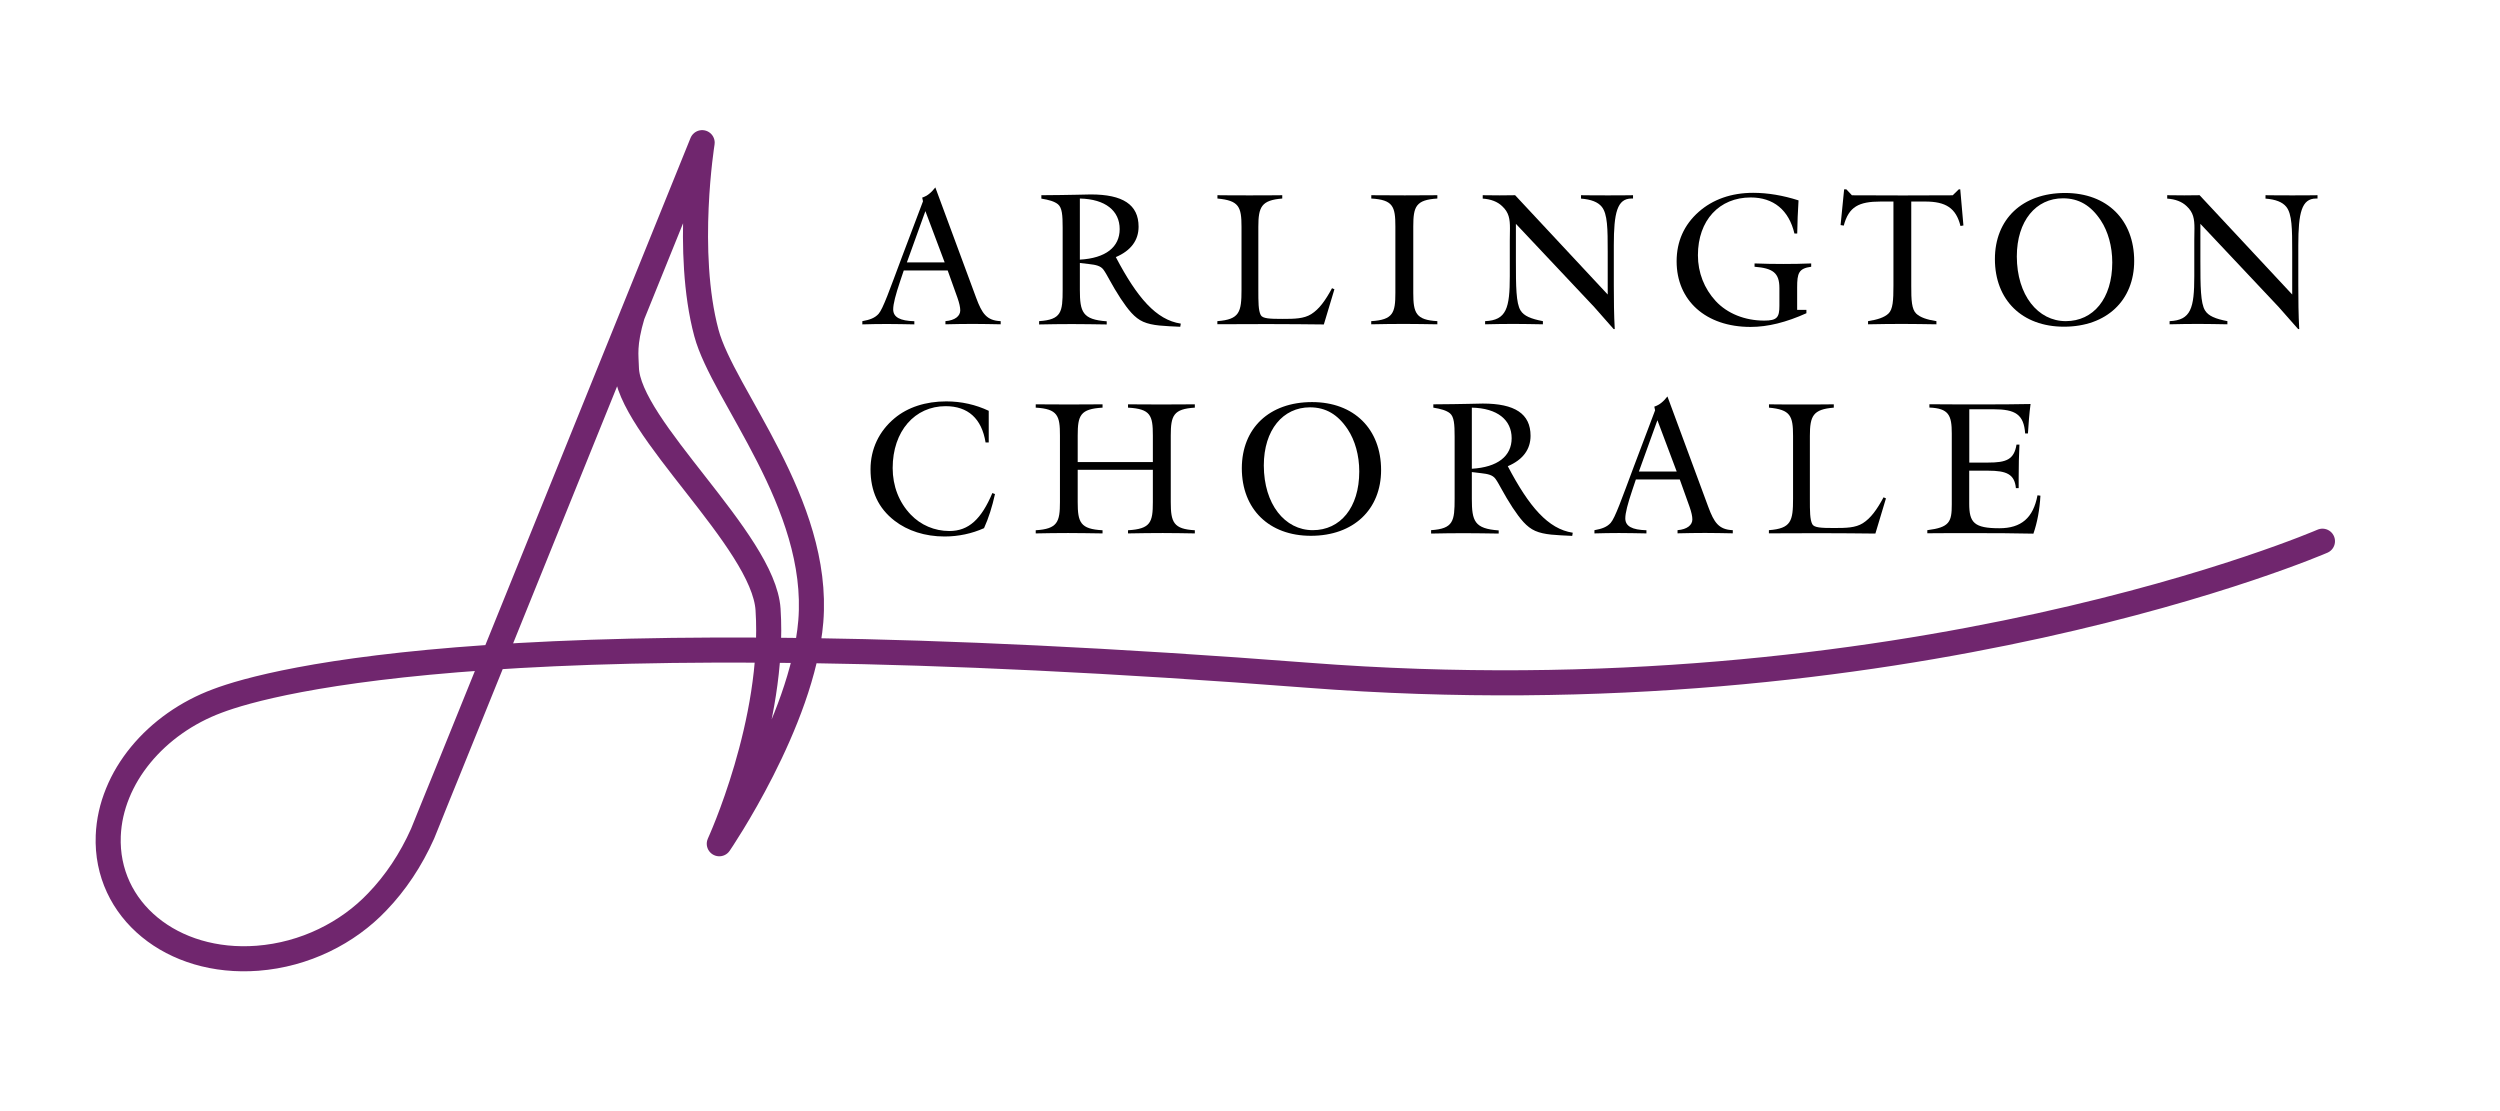 <?xml version="1.0" encoding="utf-8"?>
<svg xmlns="http://www.w3.org/2000/svg" id="Layer_1" style="enable-background:new 0 0 324 144;" version="1.1" viewBox="0 0 324 144" x="0px" y="0px">
<style type="text/css">
	.st0{fill:none;stroke:#70266E;stroke-width:3.25;stroke-linecap:round;stroke-linejoin:round;stroke-miterlimit:10;}
</style>
<g id="Small">
	<path class="st0" d="M300.99,70.14c0,0-53.83,23.37-131.49,17.37c-102.23-7.9-134.33,0.68-141.32,3.33l0,0&#xA;		c-7.95,2.95-13.85,9.86-14.15,17.48c-0.38,9.61,8.27,16.71,19.34,15.87c6.13-0.47,11.7-3.28,15.53-7.32l0,0&#xA;		c2.35-2.44,4.35-5.42,5.87-8.83l36.23-89.55c0,0-2.27,14.13,0.55,24.66c2.15,8.05,14.77,22.08,13.53,37.38&#xA;		C104,93.6,93.22,109.35,93.22,109.35s7.27-15.78,6.32-30.36c-0.58-8.96-18.2-23.63-18.36-31.34c-0.03-1.55-0.37-2.97,0.8-6.89" id="A_Note_CLOSED_2_"/>
	<g>
		<path d="M111.77,41.62c0.96-0.17,1.61-0.41,2.09-0.94c0.58-0.65,1.44-3.12,3.02-7.34l2.74-7.25l-0.1-0.48&#xA;			c0.67-0.22,1.18-0.65,1.7-1.32l5.3,14.33c0.74,1.99,1.34,2.93,3.17,3v0.41c-1.18-0.02-2.38-0.05-3.58-0.05&#xA;			c-1.18,0-2.38,0.02-3.58,0.05v-0.41c1.25-0.1,1.92-0.67,1.92-1.39c0-0.41-0.12-0.94-0.36-1.63l-1.27-3.55h-5.69l-0.46,1.37&#xA;			c-0.6,1.78-0.91,2.98-0.91,3.67c0,1.03,0.89,1.49,2.74,1.54v0.41c-1.22-0.02-2.42-0.05-3.55-0.05c-1.1,0-2.18,0.02-3.19,0.05&#xA;			V41.62z M122.43,34.01l-2.5-6.65l-2.4,6.65H122.43z"/>
		<path d="M134.67,41.62c2.9-0.19,3.05-1.18,3.05-4.08V29.5c0-1.61-0.07-2.57-0.6-3.02c-0.46-0.38-1.18-0.58-2.16-0.74V25.3&#xA;			c3.79-0.02,5.93-0.1,6.41-0.1c4.15,0,6.19,1.32,6.19,4.18c0,1.75-0.98,3.1-2.95,3.94c2.76,5.26,5.23,8.14,8.42,8.62l-0.07,0.41&#xA;			c-2.04-0.1-3.6-0.12-4.8-0.65c-1.13-0.5-1.94-1.54-2.93-3.02c-1.15-1.75-1.75-3.1-2.23-3.74c-0.36-0.48-0.96-0.62-1.87-0.72&#xA;			l-1.18-0.14v3.48c0,2.88,0.34,3.86,3.48,4.08v0.41c-1.51-0.02-3.02-0.05-4.49-0.05c-1.44,0-2.88,0.02-4.27,0.05V41.62z&#xA;			 M145.11,29.69c0-2.35-1.82-3.89-5.16-3.96v7.92C143.31,33.46,145.11,32.02,145.11,29.69z"/>
		<path d="M157.78,41.62c2.88-0.22,3.12-1.18,3.12-4.08V29.4c0-2.62-0.34-3.41-3.12-3.67V25.3c1.37,0.02,2.76,0.02,4.15,0.02&#xA;			s2.81,0,4.25-0.02v0.43c-2.69,0.22-3.1,1.06-3.1,3.67v8.14c0,1.61,0,2.69,0.31,3.29c0.24,0.46,1.15,0.5,2.83,0.5&#xA;			c1.56,0,2.76-0.02,3.72-0.62c1.03-0.65,1.82-1.75,2.69-3.36l0.31,0.14l-1.37,4.56c-2.06-0.02-4.49-0.05-7.3-0.05&#xA;			c-1.97,0-4.15,0.02-6.5,0.02V41.62z"/>
		<path d="M177.72,41.62c2.83-0.17,3.12-1.08,3.12-3.65v-8.62c0-2.57-0.29-3.46-3.12-3.62V25.3c1.46,0,2.9,0.02,4.34,0.02&#xA;			c1.42,0,2.83-0.02,4.22-0.02v0.43c-2.78,0.17-3.12,1.03-3.12,3.62v8.62c0,2.59,0.34,3.5,3.12,3.65v0.41&#xA;			c-1.44-0.02-2.88-0.05-4.3-0.05c-1.44,0-2.86,0.02-4.27,0.05V41.62z"/>
		<path d="M192.48,41.62c2.76-0.12,3.19-1.68,3.19-5.83v-4.61c0-0.6,0.02-1.13,0.02-1.58c0-1.2-0.12-2.06-1.01-2.88&#xA;			c-0.6-0.58-1.46-0.91-2.52-0.98V25.3c0.77,0,1.51,0.02,2.21,0.02c0.7,0,1.37-0.02,1.99-0.02l12,12.87v-5.54&#xA;			c0-3-0.02-4.9-0.77-5.83c-0.5-0.62-1.39-0.96-2.69-1.06V25.3c1.2,0.02,2.38,0.02,3.48,0.02c1.13,0,2.23,0,3.26-0.02v0.43&#xA;			c-0.07,0-0.12,0-0.19,0c-1.87,0-2.3,1.85-2.3,6.07v5.14c0,1.94,0.02,3.87,0.12,5.71h-0.14c-1.46-1.66-2.3-2.62-2.52-2.86&#xA;			l-10.15-10.78v3.94c0,0.26,0,0.55,0,0.82c0,3.38,0.02,5.52,0.6,6.46c0.43,0.72,1.37,1.1,2.9,1.39v0.41&#xA;			c-1.27-0.02-2.52-0.05-3.77-0.05s-2.5,0.02-3.72,0.05V41.62z"/>
		<path d="M234.12,40.59c-2.62,1.18-4.99,1.78-7.25,1.78c-5.81,0-9.58-3.43-9.58-8.5c0-2.57,0.96-4.73,2.86-6.41&#xA;			c1.82-1.61,4.22-2.47,7.06-2.47c1.9,0,3.89,0.34,5.88,0.98c-0.1,1.44-0.14,2.88-0.17,4.3h-0.36c-0.72-3.05-2.71-4.68-5.67-4.68&#xA;			c-4.06,0-6.84,2.95-6.84,7.49c0,2.26,0.82,4.32,2.3,5.93c1.51,1.63,3.79,2.54,6.29,2.54c1.68,0,1.97-0.43,1.97-1.92v-2.3&#xA;			c0-1.97-0.84-2.57-3.22-2.76v-0.43c1.27,0.05,2.5,0.07,3.72,0.07c1.22,0,2.45-0.02,3.62-0.07v0.43c-1.63,0.22-1.82,0.84-1.82,2.69&#xA;			v2.9h1.2V40.59z"/>
		<path d="M248.34,40.64c0.53,0.5,1.39,0.79,2.62,0.98v0.41c-1.46-0.02-2.95-0.05-4.42-0.05c-1.49,0-2.95,0.02-4.44,0.05v-0.41&#xA;			c1.22-0.19,2.11-0.48,2.64-0.98c0.58-0.55,0.65-1.7,0.65-3.62v-10.9h-1.66c-2.83,0-4.13,0.67-4.78,3.12l-0.41-0.07l0.46-4.63h0.29&#xA;			l0.72,0.77c2.23,0,4.42,0.02,6.6,0.02c2.16,0,4.32-0.02,6.46-0.02l0.79-0.77h0.19l0.41,4.68l-0.38,0.07&#xA;			c-0.58-2.33-1.9-3.17-4.58-3.17h-1.8v10.9C247.69,38.93,247.76,40.08,248.34,40.64z"/>
		<path d="M267.64,25.01c5.45,0,8.95,3.5,8.95,8.81c0,5.09-3.55,8.52-9.1,8.52c-5.4,0-8.95-3.43-8.95-8.76&#xA;			C258.54,28.4,262.09,25.01,267.64,25.01z M267.73,41.62c3.55,0,6.02-2.9,6.02-7.61c0-2.09-0.55-4.03-1.49-5.45&#xA;			c-1.27-1.92-2.83-2.86-4.9-2.86c-3.48,0-5.98,2.9-5.98,7.54C261.39,38.26,264.11,41.62,267.73,41.62z"/>
		<path d="M281.19,41.62c2.76-0.12,3.19-1.68,3.19-5.83v-4.61c0-0.6,0.02-1.13,0.02-1.58c0-1.2-0.12-2.06-1.01-2.88&#xA;			c-0.6-0.58-1.46-0.91-2.52-0.98V25.3c0.77,0,1.51,0.02,2.21,0.02c0.7,0,1.37-0.02,1.99-0.02l12,12.87v-5.54&#xA;			c0-3-0.02-4.9-0.77-5.83c-0.5-0.62-1.39-0.96-2.69-1.06V25.3c1.2,0.02,2.38,0.02,3.48,0.02c1.13,0,2.23,0,3.26-0.02v0.43&#xA;			c-0.07,0-0.12,0-0.19,0c-1.87,0-2.3,1.85-2.3,6.07v5.14c0,1.94,0.02,3.87,0.12,5.71h-0.14c-1.46-1.66-2.3-2.62-2.52-2.86&#xA;			l-10.15-10.78v3.94c0,0.26,0,0.55,0,0.82c0,3.38,0.02,5.52,0.6,6.46c0.43,0.72,1.37,1.1,2.9,1.39v0.41&#xA;			c-1.27-0.02-2.52-0.05-3.77-0.05s-2.5,0.02-3.72,0.05V41.62z"/>
	</g>
	<g>
		<path d="M128.95,64.03c-0.36,1.63-0.82,3.1-1.42,4.42c-1.56,0.7-3.31,1.08-5.11,1.08c-2.54,0-4.8-0.74-6.48-2.04&#xA;			c-2.11-1.63-3.12-3.82-3.12-6.67c0-2.62,1.1-4.94,3.12-6.62c1.7-1.42,4.03-2.18,6.7-2.18c1.97,0,3.82,0.43,5.5,1.22v4.1h-0.41&#xA;			c-0.5-3.1-2.28-4.7-5.18-4.7c-3.98,0-6.86,3.22-6.86,8.02c0,2.33,0.82,4.44,2.33,6.02c1.3,1.37,3.1,2.14,5.02,2.14&#xA;			c2.52,0,4.15-1.56,5.57-4.92L128.95,64.03z"/>
		<path d="M134.23,52.83v-0.43c1.44,0,2.88,0.02,4.32,0.02c1.44,0,2.9-0.02,4.34-0.02v0.43c-2.88,0.17-3.22,0.98-3.22,3.62v3.43&#xA;			h9.74v-3.43c0-2.62-0.29-3.46-3.22-3.62v-0.43c1.44,0,2.88,0.02,4.32,0.02s2.9-0.02,4.34-0.02v0.43&#xA;			c-2.76,0.17-3.12,1.01-3.12,3.62v8.62c0,2.62,0.36,3.5,3.12,3.65v0.41c-1.32-0.02-2.71-0.05-4.15-0.05&#xA;			c-1.44,0-2.95,0.02-4.51,0.05v-0.41c2.93-0.17,3.22-1.03,3.22-3.65v-4.18h-9.74v4.18c0,2.64,0.34,3.5,3.22,3.65v0.41&#xA;			c-1.54-0.02-3.02-0.05-4.46-0.05c-1.44,0-2.83,0.02-4.2,0.05v-0.41c2.83-0.17,3.14-1.08,3.14-3.65v-8.62&#xA;			C137.38,53.88,137.07,52.99,134.23,52.83z"/>
		<path d="M170.04,52.11c5.45,0,8.95,3.5,8.95,8.81c0,5.09-3.55,8.52-9.1,8.52c-5.4,0-8.95-3.43-8.95-8.76&#xA;			C160.95,55.49,164.5,52.11,170.04,52.11z M170.14,68.71c3.55,0,6.02-2.9,6.02-7.61c0-2.09-0.55-4.03-1.49-5.45&#xA;			c-1.27-1.92-2.83-2.86-4.9-2.86c-3.48,0-5.98,2.9-5.98,7.54C163.8,65.35,166.51,68.71,170.14,68.71z"/>
		<path d="M185.47,68.71c2.9-0.19,3.05-1.18,3.05-4.08v-8.04c0-1.61-0.07-2.57-0.6-3.02c-0.46-0.38-1.18-0.58-2.16-0.74v-0.43&#xA;			c3.79-0.02,5.93-0.1,6.41-0.1c4.15,0,6.19,1.32,6.19,4.18c0,1.75-0.98,3.1-2.95,3.94c2.76,5.26,5.23,8.14,8.42,8.62l-0.07,0.41&#xA;			c-2.04-0.1-3.6-0.12-4.8-0.65c-1.13-0.5-1.94-1.54-2.93-3.02c-1.15-1.75-1.75-3.1-2.23-3.74c-0.36-0.48-0.96-0.62-1.87-0.72&#xA;			l-1.18-0.14v3.48c0,2.88,0.34,3.86,3.48,4.08v0.41c-1.51-0.02-3.02-0.05-4.49-0.05c-1.44,0-2.88,0.02-4.27,0.05V68.71z&#xA;			 M195.91,56.79c0-2.35-1.82-3.89-5.16-3.96v7.92C194.11,60.55,195.91,59.11,195.91,56.79z"/>
		<path d="M206.65,68.71c0.96-0.17,1.61-0.41,2.09-0.94c0.58-0.65,1.44-3.12,3.02-7.34l2.74-7.25l-0.1-0.48&#xA;			c0.67-0.22,1.18-0.65,1.7-1.32l5.3,14.33c0.74,1.99,1.34,2.93,3.17,3v0.41c-1.18-0.02-2.38-0.05-3.58-0.05&#xA;			c-1.18,0-2.38,0.02-3.58,0.05v-0.41c1.25-0.1,1.92-0.67,1.92-1.39c0-0.41-0.12-0.94-0.36-1.63l-1.27-3.55h-5.69l-0.46,1.37&#xA;			c-0.6,1.78-0.91,2.98-0.91,3.67c0,1.03,0.89,1.49,2.74,1.54v0.41c-1.22-0.02-2.42-0.05-3.55-0.05c-1.1,0-2.18,0.02-3.19,0.05&#xA;			V68.71z M217.3,61.11l-2.5-6.65l-2.4,6.65H217.3z"/>
		<path d="M229.26,68.71c2.88-0.22,3.12-1.18,3.12-4.08V56.5c0-2.62-0.34-3.41-3.12-3.67v-0.43c1.37,0.02,2.76,0.02,4.15,0.02&#xA;			s2.81,0,4.25-0.02v0.43c-2.69,0.22-3.1,1.06-3.1,3.67v8.14c0,1.61,0,2.69,0.31,3.29c0.24,0.46,1.15,0.5,2.83,0.5&#xA;			c1.56,0,2.76-0.02,3.72-0.62c1.03-0.65,1.82-1.75,2.69-3.36l0.31,0.14l-1.37,4.56c-2.06-0.02-4.49-0.05-7.3-0.05&#xA;			c-1.97,0-4.15,0.02-6.5,0.02V68.71z"/>
		<path d="M249.78,68.71c2.88-0.36,3.17-1.06,3.17-3.34v-9.19c0-2.35-0.38-3.26-2.9-3.36v-0.43c2.23,0.02,4.34,0.02,6.34,0.02&#xA;			c2.45,0,4.7,0,6.77-0.05c-0.17,1.27-0.26,2.57-0.34,3.82h-0.36c-0.17-2.47-1.27-3.14-4.1-3.14h-3.14v6.91h2.42&#xA;			c2.38,0,3.38-0.38,3.7-2.33h0.38c-0.07,1.34-0.1,2.74-0.1,4.25c0,0.46,0,0.91,0,1.39h-0.36c-0.17-1.8-1.2-2.26-3.6-2.26h-2.45&#xA;			v4.27c0,2.45,0.62,3.19,3.91,3.19c2.83,0,4.39-1.34,4.94-4.27l0.38,0.05c-0.1,1.82-0.41,3.48-0.91,4.92&#xA;			c-2.26-0.05-4.94-0.07-8.11-0.07c-1.75,0-3.62,0-5.64,0.02V68.71z"/>
	</g>
</g>
</svg>